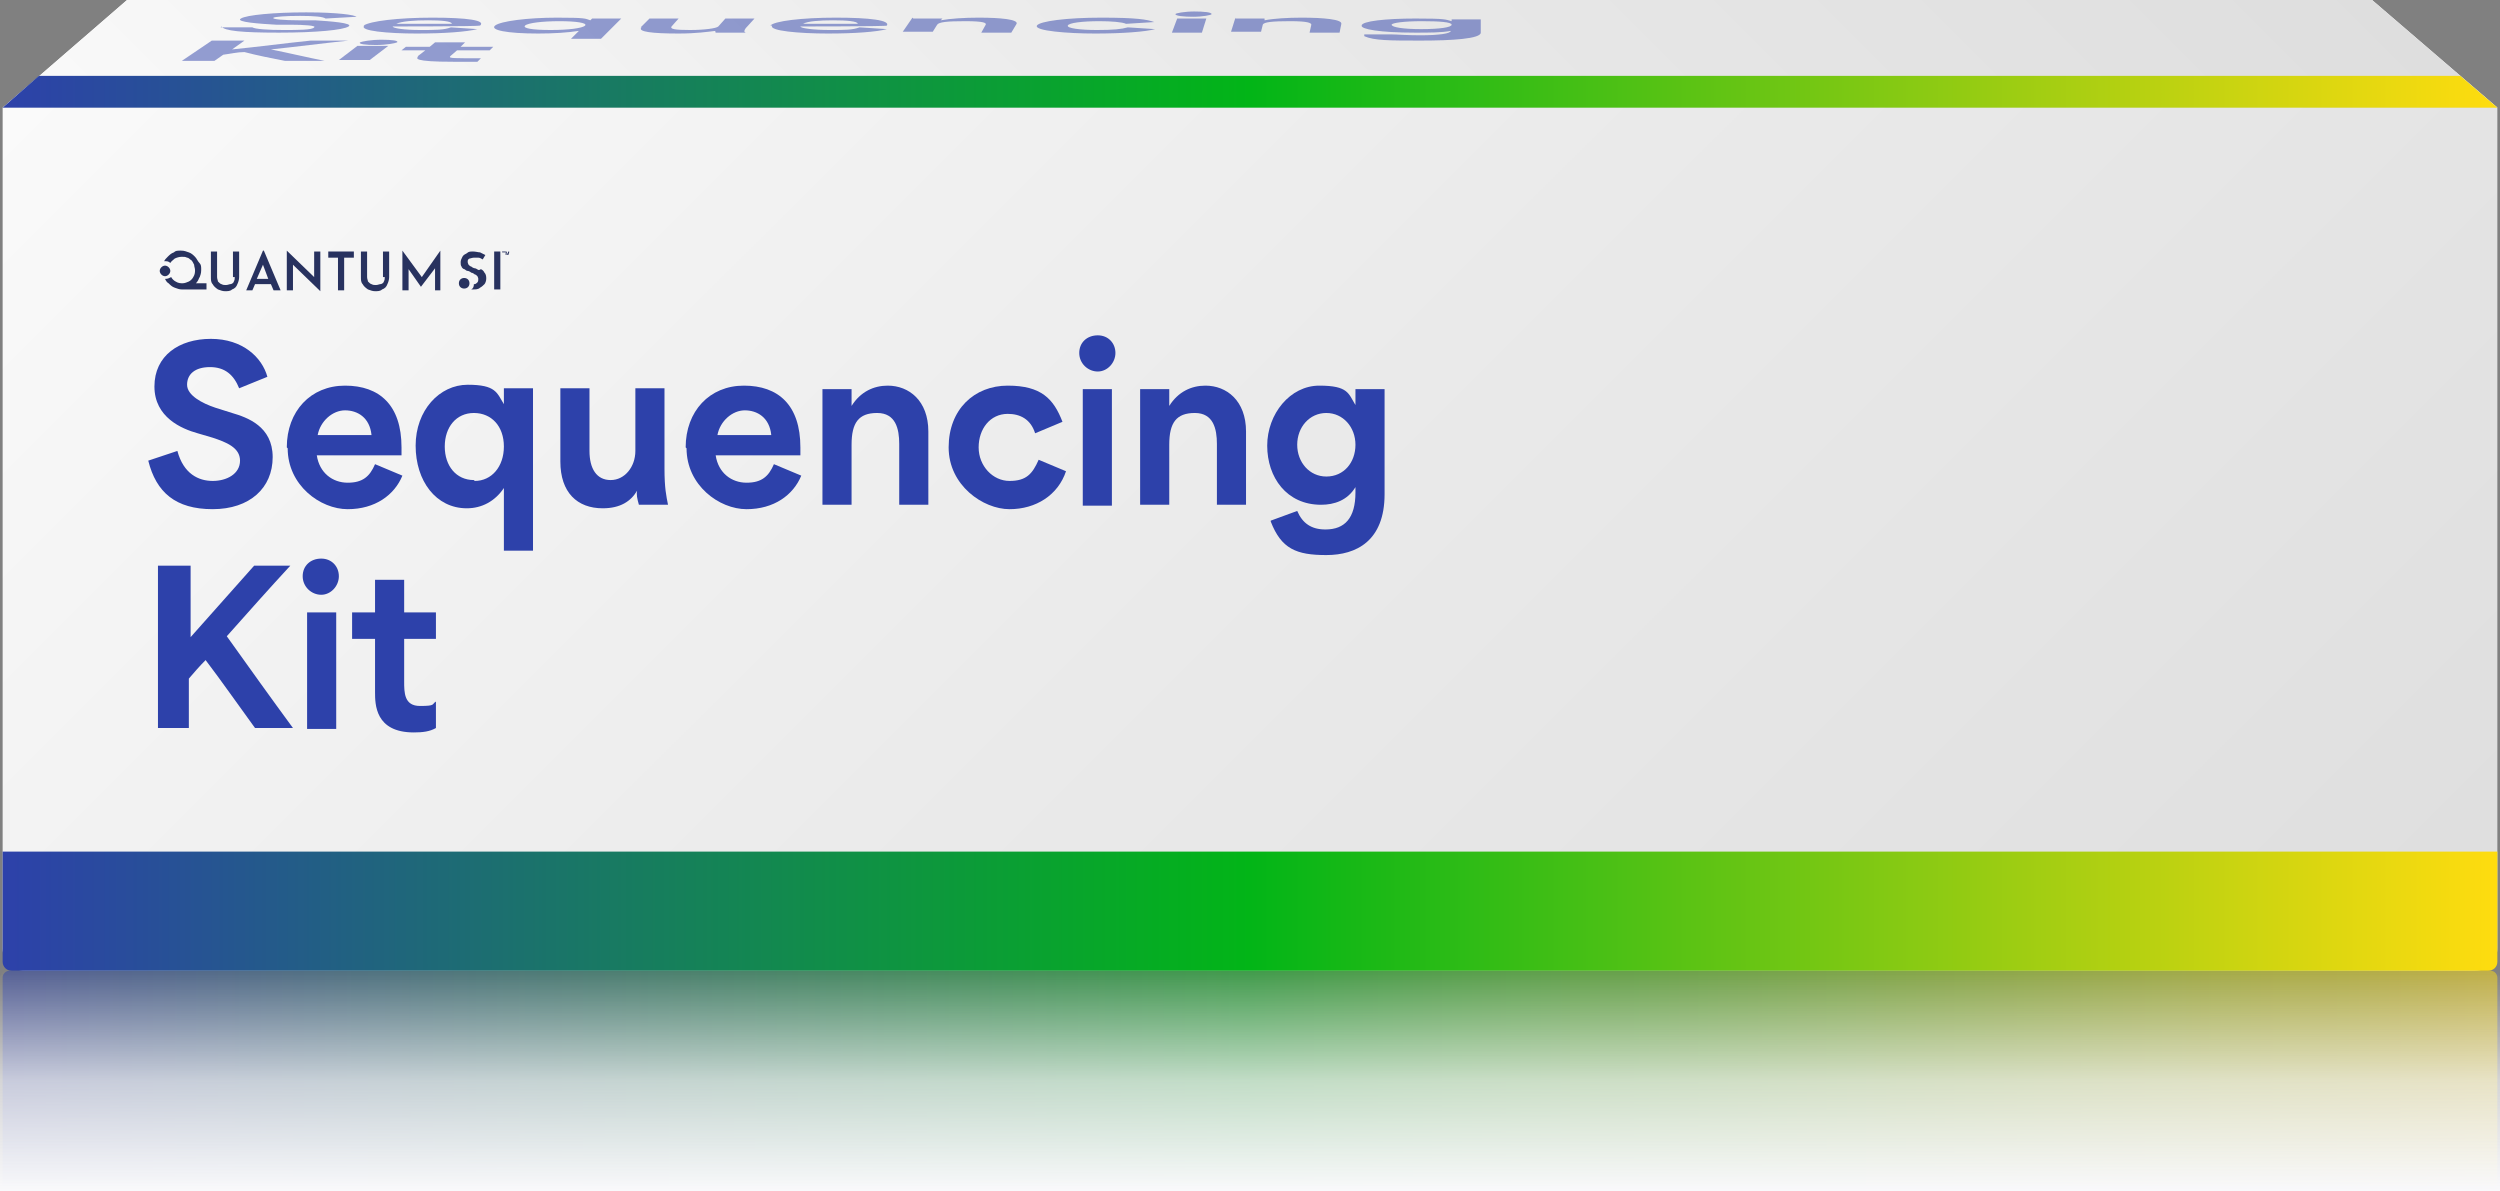<?xml version="1.0" encoding="UTF-8"?>
<svg id="Layer_1" xmlns="http://www.w3.org/2000/svg" xmlns:xlink="http://www.w3.org/1999/xlink" version="1.1" viewBox="0 0 283.3 135">
  <rect x="0" y="0" width="283.3" height="135" fill="#808080" stroke="none"/>
  <!-- Generator: Adobe Illustrator 29.7.1, SVG Export Plug-In . SVG Version: 2.1.1 Build 8)  -->
  <defs>
    <style>
      .st0 {
        fill: #2d41aa;
      }

      .st1 {
        fill: url(#linear-gradient2);
      }

      .st2 {
        fill: url(#linear-gradient1);
      }

      .st3 {
        fill: url(#linear-gradient3);
      }

      .st4 {
        fill: #fff;
        mix-blend-mode: multiply;
      }

      .st4, .st5, .st6, .st7 {
        isolation: isolate;
      }

      .st8 {
        fill: url(#linear-gradient);
      }

      .st9 {
        fill: #28325f;
      }

      .st6 {
        fill: url(#linear-gradient5);
      }

      .st10, .st7 {
        opacity: .5;
      }

      .st7 {
        fill: url(#linear-gradient4);
      }
    </style>
    <linearGradient id="linear-gradient" x1="71" y1="729.5" x2="212.3" y2="588.2" gradientTransform="translate(0 -646.6)" gradientUnits="userSpaceOnUse">
      <stop offset="0" stop-color="#fafafa"/>
      <stop offset=".5" stop-color="#eaeaea"/>
      <stop offset="1" stop-color="#dedede"/>
    </linearGradient>
    <linearGradient id="linear-gradient1" x1="46.9" y1="172.4" x2="236.4" y2="-17.2" gradientTransform="translate(0 138) scale(1 -1)" gradientUnits="userSpaceOnUse">
      <stop offset="0" stop-color="#fafafa"/>
      <stop offset=".5" stop-color="#eaeaea"/>
      <stop offset="1" stop-color="#dedede"/>
    </linearGradient>
    <linearGradient id="linear-gradient2" x1=".3" y1="34.7" x2="283" y2="34.7" gradientTransform="translate(0 138) scale(1 -1)" gradientUnits="userSpaceOnUse">
      <stop offset="0" stop-color="#2d41aa"/>
      <stop offset=".5" stop-color="#02b517"/>
      <stop offset="1" stop-color="#ffdc0f"/>
    </linearGradient>
    <linearGradient id="linear-gradient3" x1=".3" y1="127.6" x2="283" y2="127.6" gradientTransform="translate(0 138) scale(1 -1)" gradientUnits="userSpaceOnUse">
      <stop offset="0" stop-color="#2d41aa"/>
      <stop offset=".5" stop-color="#02b517"/>
      <stop offset="1" stop-color="#ffdc0f"/>
    </linearGradient>
    <linearGradient id="linear-gradient4" x1=".3" y1="4414.6" x2="283" y2="4414.6" gradientTransform="translate(0 -4292.4)" gradientUnits="userSpaceOnUse">
      <stop offset="0" stop-color="#2d41aa"/>
      <stop offset=".5" stop-color="#02b517"/>
      <stop offset="1" stop-color="#ffdc0f"/>
    </linearGradient>
    <linearGradient id="linear-gradient5" x1="141.6" y1="4427.4" x2="141.6" y2="4402.4" gradientTransform="translate(0 -4292.4)" gradientUnits="userSpaceOnUse">
      <stop offset="0" stop-color="#f9f9fb"/>
      <stop offset=".5" stop-color="#f9f9fb" stop-opacity=".7"/>
      <stop offset="1" stop-color="#f9f9fb" stop-opacity="0"/>
    </linearGradient>
  </defs>
  <g class="st5">
    <g id="Layer_2">
      <g id="content">
        <g>
          <g>
            <polygon class="st4" points="283 12.2 268.8 0 14.4 0 .3 12.2 283 12.2"/>
            <polygon class="st8" points="283 12.2 268.8 0 14.4 0 .3 12.2 283 12.2"/>
            <g>
              <path class="st2" d="M283,107.5c0,1.4-1.1,2.5-2.5,2.5H2.8c-1.4,0-2.5-1.1-2.5-2.5V12.2h282.7v95.3h0Z"/>
              <path class="st1" d="M283,109c0,.6-.5,1-1,1H1.3c-.6,0-1-.5-1-1v-12.5h282.7v12.5h0Z"/>
              <polygon class="st3" points="278.8 8.6 283 12.2 .3 12.2 4.4 8.6 278.8 8.6"/>
              <g>
                <g>
                  <path class="st9" d="M19.3,30.7c0-.3-.3-.6-.6-.6s-.6.3-.6.6.3.6.6.6.6-.3.6-.6Z"/>
                  <path class="st9" d="M22.6,31.5c.1-.3.2-.5.2-.9s0-.6-.2-.8-.3-.5-.5-.7c-.2-.2-.4-.4-.7-.5-.3-.1-.5-.2-.9-.2s-.6,0-.8.2c-.3.1-.5.3-.7.5-.2.2-.3.3-.4.5,0,0,0,0,.1,0,.2,0,.4,0,.6.2.1-.2.3-.3.5-.5.2-.1.5-.2.8-.2s.4,0,.6.1c.2,0,.3.2.5.3.1.1.2.3.3.5,0,.2.1.4.1.6s0,.5-.2.8c-.1.2-.3.4-.5.5-.2.1-.5.2-.7.2s-.5,0-.8-.2c-.2-.1-.4-.3-.5-.5-.2.1-.4.2-.6.2s0,0-.1,0c.1.2.2.4.4.5.2.2.4.4.7.5.3.1.5.2.8.2h2.8v-.7h-1.2c.2-.2.3-.4.4-.7Z"/>
                  <path class="st9" d="M29.1,31.6l.7-1.6.6,1.6h-1.3ZM29.8,28.4l-1.9,4.5h.7l.3-.7h1.8l.3.7h.8l-1.9-4.5s0,0,0,0Z"/>
                  <polygon class="st9" points="35.6 31.4 32.5 28.4 32.5 28.4 32.5 32.9 33.2 32.9 33.2 30 36.3 33 36.3 33 36.3 28.5 35.6 28.5 35.6 31.4"/>
                  <path class="st9" d="M43.6,31.4c0,.2,0,.3-.1.5,0,.1-.2.3-.4.3-.1,0-.3.1-.5.1s-.3,0-.5-.1c-.1,0-.3-.2-.4-.3,0-.1-.1-.3-.1-.5v-2.9h-.7v2.9c0,.3,0,.6.2.8.1.2.3.4.6.6.3.1.5.2.8.2s.6,0,.8-.2c.3-.1.5-.3.6-.6.1-.2.2-.5.2-.8v-2.9h-.7v2.9Z"/>
                  <path class="st9" d="M26.6,31.4c0,.2,0,.3-.1.5,0,.1-.2.3-.4.3-.1,0-.3.1-.5.1s-.3,0-.5-.1c-.1,0-.3-.2-.4-.3,0-.1-.1-.3-.1-.5v-2.9h-.7v2.9c0,.3,0,.6.2.8.1.2.3.4.6.6.3.1.5.2.8.2s.6,0,.8-.2c.3-.1.5-.3.6-.6.1-.2.2-.5.2-.8v-2.9h-.7v2.9Z"/>
                  <polygon class="st9" points="47.8 31.4 45.6 28.4 45.6 32.9 46.3 32.9 46.3 30.5 47.7 32.5 49.3 30.4 49.3 32.9 49.9 32.9 49.9 28.4 47.8 31.4"/>
                  <polygon class="st9" points="37.2 29.2 38.3 29.2 38.3 32.9 39 32.9 39 29.2 40.1 29.2 40.1 28.5 37.2 28.5 37.2 29.2"/>
                  <rect class="st9" x="56" y="28.5" width=".7" height="4.3"/>
                  <circle class="st9" cx="52.6" cy="32.1" r=".6"/>
                  <path class="st9" d="M54.3,30.6c-.2,0-.3-.2-.5-.2-.1,0-.3-.1-.4-.2-.1,0-.2-.1-.3-.2,0,0-.1-.2-.1-.3,0-.2,0-.3.2-.4.1,0,.3-.1.5-.1s.3,0,.5,0c.2,0,.3.1.5.2l.3-.5c-.2-.1-.4-.2-.6-.3-.2,0-.5-.1-.8-.1-.3,0-.5,0-.7.2-.2.1-.4.2-.5.4-.1.2-.2.4-.2.6s0,.4.1.5c0,.1.2.3.3.3.1,0,.2.2.4.2.1,0,.3.1.4.2.1,0,.3.1.4.2.1,0,.2.1.3.2,0,0,.1.2.1.3s0,.3-.1.4c0,0-.2.2-.3.2,0,0,0,0-.1,0,0,.3-.1.5-.3.6,0,0,.1,0,.2,0,.3,0,.6,0,.8-.2.2-.1.4-.3.5-.4s.2-.4.2-.6,0-.5-.2-.7c-.1-.2-.2-.3-.4-.4Z"/>
                  <polygon class="st9" points="56.9 28.5 57.3 28.5 57.3 28.6 57.1 28.6 57.1 28.9 57.1 28.9 57.1 28.6 56.9 28.6 56.9 28.5"/>
                  <polygon class="st9" points="57.3 28.5 57.4 28.5 57.5 28.8 57.6 28.5 57.7 28.5 57.7 28.9 57.7 28.9 57.7 28.6 57.6 28.9 57.5 28.9 57.4 28.6 57.4 28.9 57.3 28.9 57.3 28.5"/>
                </g>
                <g>
                  <path class="st0" d="M16.8,52.2l3.3-1.1c.7,2.6,2.4,3.4,4,3.4s3.1-.8,3.1-2.3-1.6-2.1-3.1-2.6l-1.7-.5c-1.8-.5-4.9-1.8-4.9-5.3s2.8-5.4,6.4-5.4,5.8,2.1,6.4,4.3l-3.2,1.3c-.6-1.5-1.6-2.4-3.3-2.4s-2.6.8-2.6,2,1.7,2.1,3.2,2.6l1.9.6c1.7.5,4.6,1.5,4.6,5s-2.6,5.9-6.8,5.9-6.4-1.9-7.3-5.5Z"/>
                  <path class="st0" d="M32.5,50.7c0-4.1,2.7-7,6.6-7s6.4,2.2,6.4,7v.9h-9.6c.3,2,1.8,3.1,3.5,3.1s2.5-.7,3.1-2.1l3.1,1.3c-.9,2.2-3.1,3.8-6.2,3.8s-6.8-2.7-6.8-6.9ZM42.1,49.3c-.2-2-1.6-2.8-3-2.8s-2.8,1.2-3.1,2.8h6.1Z"/>
                  <path class="st0" d="M57.1,55.3c-1,1.5-2.5,2.3-4.2,2.3-3.5,0-5.8-3.1-5.8-7.1s2.7-6.9,5.9-6.9,3.3.9,4.1,2.2h0v-1.8h3.3v18.4h-3.3v-7.1ZM53.8,54.5c1.9,0,3.3-1.6,3.3-3.9s-1.4-3.8-3.4-3.8-3.3,1.6-3.3,3.8,1.3,3.8,3.3,3.8Z"/>
                  <path class="st0" d="M63.5,52.3v-8.3h3.3v7.1c0,2,.8,3.3,2.4,3.3s2.8-1.5,2.8-3.3v-7.1h3.3v9.1c0,2.2.2,3.1.4,4.1h-3.3c-.2-.7-.3-1.2-.2-1.6h0c-.7,1.2-1.9,2-3.9,2-2.9,0-4.8-1.8-4.8-5.3Z"/>
                  <path class="st0" d="M77.7,50.7c0-4.1,2.7-7,6.6-7s6.4,2.2,6.4,7v.9h-9.6c.3,2,1.8,3.1,3.5,3.1s2.5-.7,3.1-2.1l3.1,1.3c-.9,2.2-3.1,3.8-6.2,3.8s-6.8-2.7-6.8-6.9ZM87.4,49.3c-.2-2-1.6-2.8-3-2.8s-2.8,1.2-3.1,2.8h6.1Z"/>
                  <path class="st0" d="M93.2,44.1h3.3v1.9h0c1-1.6,2.5-2.3,4.1-2.3,2.4,0,4.6,1.7,4.6,5.2v8.3h-3.3v-6.9c0-1.7-.4-3.5-2.5-3.5s-2.9,1.1-2.9,3.6v6.8h-3.3v-13.2Z"/>
                  <path class="st0" d="M107.5,50.7c0-4.3,2.9-7,6.7-7s5.2,1.5,6.2,4.1l-3.1,1.3c-.5-1.6-1.7-2.2-3.1-2.2-2,0-3.3,1.7-3.3,3.8s1.6,3.8,3.5,3.8,2.6-.8,3.3-2.4l3.1,1.3c-.9,2.7-3.4,4.3-6.4,4.3s-6.9-2.7-6.9-7Z"/>
                  <path class="st0" d="M124.4,38c1.2,0,2,.9,2,2s-.9,2.1-2,2.1-2.1-.9-2.1-2.1.9-2,2.1-2ZM122.7,44.1h3.3v13.2h-3.3v-13.2Z"/>
                  <path class="st0" d="M129.2,44.1h3.3v1.9h0c1-1.6,2.5-2.3,4.1-2.3,2.4,0,4.6,1.7,4.6,5.2v8.3h-3.3v-6.9c0-1.7-.4-3.5-2.5-3.5s-2.9,1.1-2.9,3.6v6.8h-3.3v-13.2Z"/>
                  <path class="st0" d="M144,59l3-1.1c.6,1.4,1.6,2.1,3.2,2.1,2.2,0,3.4-1.3,3.4-4.2v-.6h0c-.9,1.5-2.4,2-3.9,2-3.9,0-6.1-3.1-6.1-6.7s2.6-6.8,5.9-6.8,3.3.9,4.1,2.2h0v-1.8h3.3v11.9c0,5.3-3.2,6.9-6.6,6.9s-5.1-.7-6.3-3.8ZM150.3,54c2,0,3.3-1.6,3.3-3.6s-1.4-3.6-3.3-3.6-3.3,1.6-3.3,3.6,1.4,3.6,3.3,3.6Z"/>
                  <path class="st0" d="M18.1,64.1h3.5v8.1h0c2.4-2.7,4.8-5.4,7.2-8.1h4.1c-2.4,2.6-4.8,5.3-7.2,8h0c2.5,3.5,5,7,7.5,10.4h-4.3c-1.9-2.6-3.7-5.2-5.6-7.7h0c-.7.7-1.3,1.4-1.9,2.1v5.6h-3.5s0-18.4,0-18.4Z"/>
                  <path class="st0" d="M36.4,63.3c1.2,0,2,.9,2,2s-.9,2.1-2,2.1-2.1-.9-2.1-2.1.9-2,2.1-2ZM34.8,69.4h3.3v13.2h-3.3v-13.2Z"/>
                  <path class="st0" d="M42.5,78.4v-6h-2.6v-3h2.6v-3.7h3.3v3.7h3.6v3h-3.6v4.8c0,1.3,0,2.8,1.8,2.8s1.3-.2,1.8-.5v3c-.7.4-1.5.5-2.5.5-4.4,0-4.4-3.2-4.4-4.6Z"/>
                </g>
              </g>
            </g>
            <g class="st10">
              <g>
                <path class="st0" d="M25,3.1h3.6c.3.2,1.8.3,3.5.3s3.3,0,3.5-.3c.3-.2-1.2-.3-2.7-.3h-1.6c-1.8-.1-4.7-.3-4-.7.6-.4,3.8-.7,7.4-.7s5.5.3,5.7.5l-3.5.2c-.3-.2-1.2-.3-2.9-.3s-2.8.1-3,.2c-.3.2,1.4.3,2.8.3h1.9c1.6.1,4.4.3,3.8.7-.6.4-3.7.7-7.9.7s-6.2-.2-6.5-.7Z"/>
                <path class="st0" d="M41.2,2.9c.7-.5,3.9-.9,7.8-.9s6.1.3,5.4.9h-.1c0,.1-9.8.1-9.8.1,0,.2,1.3.4,3.1.4s2.7,0,3.5-.3l3,.2c-1.2.3-3.7.5-6.9.5s-6.6-.3-5.9-.9ZM51.2,2.7c0-.3-1.2-.4-2.7-.4s-3,.1-3.6.4h6.2Z"/>
                <path class="st0" d="M65.6,3.5c-1.3.2-2.9.3-4.6.3-3.6,0-5.5-.4-4.9-.9.6-.5,3.7-.9,7-.9s3.2.1,3.8.3h0l.2-.2h3.3l-2.3,2.3h-3.4l.9-.9ZM62.4,3.4c2,0,3.6-.2,3.9-.5.3-.3-1-.5-2.9-.5s-3.6.2-3.9.5c-.3.3.8.5,2.9.5Z"/>
                <path class="st0" d="M72.6,3.1l1-1h3.3l-.8.9c-.2.3.4.4,2.1.4s3-.2,3.2-.4l.8-.9h3.3l-1,1.1c-.2.3-.2.4,0,.5h-3.4c0,0-.1-.2,0-.2h0c-.9.1-2.2.3-4.2.3-3,0-4.7-.2-4.2-.7Z"/>
                <path class="st0" d="M87.3,2.9c.4-.5,3.5-.9,7.4-.9s6.2.3,5.8.9h0c0,.1-9.8.1-9.8.1,0,.2,1.5.4,3.3.4s2.6,0,3.4-.3l3.1.2c-1.1.3-3.5.5-6.7.5s-6.7-.3-6.3-.9ZM97.2,2.7c0-.3-1.3-.4-2.8-.4s-2.9.1-3.4.4c0,0,6.2,0,6.2,0Z"/>
                <path class="st0" d="M103.5,2.1h3.3l-.2.2h0c1.1-.2,2.7-.3,4.3-.3,2.5,0,4.5.2,4.3.7l-.6,1h-3.4l.5-.9c.1-.2-.2-.4-2.3-.4s-3,.1-3.2.4l-.5.8h-3.4s1.1-1.6,1.1-1.6Z"/>
                <path class="st0" d="M117.5,2.9c.3-.5,3.4-.9,7.3-.9s5.2.2,6,.5l-3.2.2c-.4-.2-1.7-.3-3-.3-2,0-3.5.2-3.6.5-.1.3,1.4.5,3.3.5s2.8-.1,3.5-.3l3.1.2c-1.1.3-3.7.5-6.8.5s-6.9-.3-6.6-.9Z"/>
                <path class="st0" d="M135.3,1.3c1.2,0,2,.1,2,.3,0,.1-1,.3-2.1.3s-2-.1-2-.3c0-.1,1-.3,2.2-.3ZM133.4,2.1h3.3l-.5,1.6h-3.4l.6-1.6h0Z"/>
                <path class="st0" d="M140,2.1h3.3v.2c0,0,0,0,0,0,1-.2,2.6-.3,4.2-.3,2.5,0,4.6.2,4.5.7l-.2,1h-3.4l.2-.9c0-.2-.4-.4-2.4-.4s-3,.1-3.1.4l-.2.8h-3.4l.5-1.6h0Z"/>
                <path class="st0" d="M154.6,3.9h3.1c.6,0,1.7.1,3.2.1,2.2,0,3.5-.2,3.5-.5h0c0,0,0,0,0,0-1,.2-2.5.2-4,.2-4.1,0-6.2-.4-6.1-.8,0-.5,2.7-.8,6.1-.8s3.4.1,4.1.3h0v-.2h3.3v1.5c0,.7-3.3.9-6.8.9s-5.3,0-6.4-.5h0ZM161.1,3.3c2,0,3.4-.2,3.4-.5,0-.3-1.4-.4-3.4-.4s-3.4.2-3.4.4c0,.3,1.4.5,3.3.5Z"/>
                <path class="st0" d="M24.1,4.6h3.6l-1.4,1h0c3-.3,6-.7,8.9-1h4.3c-2.9.3-5.9.7-8.8,1h0c2,.4,4.1.9,6.1,1.3h-4.5c-1.5-.3-3.1-.6-4.6-1h0c-.8,0-1.6.2-2.4.3l-1,.7h-3.7s3.4-2.3,3.4-2.3Z"/>
                <path class="st0" d="M43.2,4.5c1.2,0,2,.1,1.8.3-.2.1-1.2.3-2.4.3s-2-.1-1.8-.3c.2-.1,1.2-.3,2.5-.3ZM40.5,5.2h3.5l-2.1,1.6h-3.5l2.1-1.6Z"/>
                <path class="st0" d="M47.3,6.4l.9-.7h-2.7l.5-.4h2.7l.6-.5h3.4l-.5.5h3.7l-.4.4h-3.7l-.7.6c-.2.2-.4.3,1.5.3s1.4,0,1.9,0l-.4.4c-.8,0-1.7,0-2.7,0-4.7,0-4.2-.4-4-.6Z"/>
              </g>
            </g>
          </g>
          <path class="st7" d="M283,110.8c0-.4-.3-.8-.8-.8H1.1c-.4,0-.8.3-.8.8v23.6h282.7v-23.6h0Z"/>
          <path class="st6" d="M283.3,110.8c0-.4-.3-.8-.8-.8H.8c-.4,0-.8.3-.8.8v24.2h283.3s0-24.2,0-24.2Z"/>
        </g>
      </g>
    </g>
  </g>
</svg>